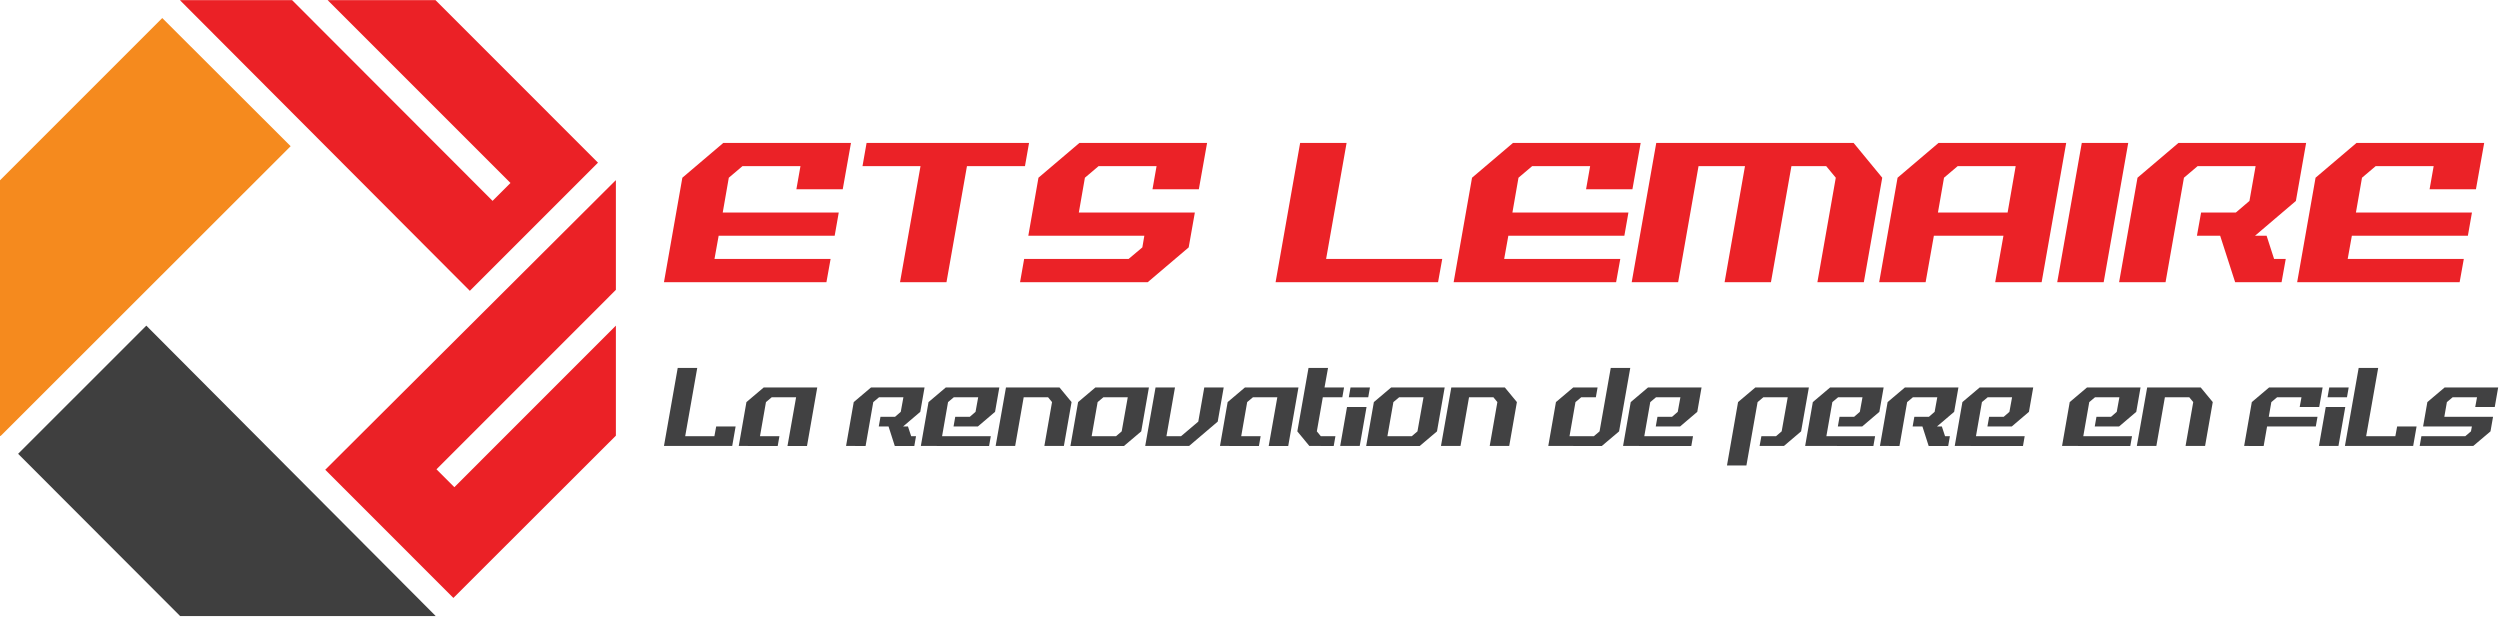 <?xml version="1.0" encoding="UTF-8" standalone="no"?>
<svg
   xmlns:dc="http://purl.org/dc/elements/1.1/"
   xmlns:cc="http://creativecommons.org/ns#"
   xmlns:rdf="http://www.w3.org/1999/02/22-rdf-syntax-ns#"
   xmlns:svg="http://www.w3.org/2000/svg"
   xmlns="http://www.w3.org/2000/svg"
   viewBox="0 0 549.333 136"
   height="136"
   width="549.333"
   xml:space="preserve"
   id="svg2"
   version="1.1"><defs
     id="defs6" /><g
     transform="matrix(1.333,0,0,-1.333,0,136)"
     id="g10"><g
       transform="scale(0.1)"
       id="g12"><path
         id="path14"
         style="fill:#eb2126;fill-opacity:1;fill-rule:evenodd;stroke:none"
         d="M 774.488,540.859 985.738,752.109 717.891,1020 H 540.121 L 841.48,718.629 811.949,689.141 481.52,1020 H 297.379 l -0.43,-0.39 477.539,-478.751" /><path
         id="path16"
         style="fill:#eb2126;fill-opacity:1;fill-rule:evenodd;stroke:none"
         d="M 536.129,245.898 747.379,34.609 1015.23,302.109 V 483.48 L 748.98,217.191 719.488,246.68 1015.23,542.461 v 180.16 l -0.35,0.43 -478.751,-477.153" /><path
         id="path18"
         style="fill:#3f3f3f;fill-opacity:1;fill-rule:evenodd;stroke:none"
         d="M 241.172,483.48 29.879,272.191 296.949,4.73 H 717.891 V 5.121 L 241.172,483.48" /><path
         id="path20"
         style="fill:#f58a1e;fill-opacity:1;fill-rule:evenodd;stroke:none"
         d="M 479.102,779.262 267.461,990.512 0,723.051 V 302.109 L 0.781,301.328 479.102,779.262" /><path
         id="path22"
         style="fill:#eb2227;fill-opacity:1;fill-rule:nonzero;stroke:none"
         d="m 1094.49,555.121 30.31,172.18 67.5,57.347 h 210.47 l -13.59,-76.41 h -76.41 l 6.72,38.133 h -95.62 l -22.5,-19.07 -10,-57.34 h 191.25 l -6.72,-38.281 h -191.25 l -6.88,-38.282 h 191.41 l -6.88,-38.277 z m 389.14,0 33.75,191.25 h -95.62 l 6.72,38.277 h 267.81 l -6.72,-38.277 h -95.62 l -33.75,-191.25 z" /><path
         id="path24"
         style="fill:#eb2227;fill-opacity:1;fill-rule:nonzero;stroke:none"
         d="m 1681.48,555.121 6.72,38.277 h 172.19 l 22.66,19.063 3.28,19.219 h -191.25 l 16.72,95.621 67.5,57.347 h 210.47 l -13.6,-76.41 h -76.4 l 6.71,38.133 h -95.62 l -22.5,-19.07 -10,-57.34 h 191.25 l -10.16,-57.5 -67.5,-57.34 z" /><path
         id="path26"
         style="fill:#eb2227;fill-opacity:1;fill-rule:nonzero;stroke:none"
         d="m 2102.7,555.121 40.46,229.527 h 76.57 l -33.75,-191.25 h 191.4 l -6.87,-38.277 z" /><path
         id="path28"
         style="fill:#eb2227;fill-opacity:1;fill-rule:nonzero;stroke:none"
         d="m 2396.21,555.121 30.31,172.18 67.5,57.347 h 210.47 l -13.59,-76.41 h -76.41 l 6.72,38.133 h -95.62 l -22.5,-19.07 -10,-57.34 h 191.25 l -6.72,-38.281 h -191.25 l -6.88,-38.282 h 191.41 l -6.88,-38.277 z" /><path
         id="path30"
         style="fill:#eb2227;fill-opacity:1;fill-rule:nonzero;stroke:none"
         d="m 2689.73,555.121 40.47,229.527 h 325.31 l 47.19,-57.347 -30.32,-172.18 h -76.56 l 30.31,172.18 -15.78,19.07 h -57.34 l -33.75,-191.25 h -76.41 l 33.6,191.25 h -76.57 l -33.59,-191.25 z" /><path
         id="path32"
         style="fill:#eb2227;fill-opacity:1;fill-rule:nonzero;stroke:none"
         d="m 3309.38,669.961 13.28,76.41 h -95.63 l -22.5,-19.07 -10,-57.34 z m -211.72,-114.84 30.31,172.18 67.5,57.347 h 210.47 l -40.47,-229.527 h -76.56 l 13.59,76.559 h -114.69 l -13.59,-76.559 z" /><path
         id="path34"
         style="fill:#eb2227;fill-opacity:1;fill-rule:nonzero;stroke:none"
         d="m 3391.17,555.121 40.47,229.527 h 76.56 l -40.47,-229.527 z" /><path
         id="path36"
         style="fill:#eb2227;fill-opacity:1;fill-rule:nonzero;stroke:none"
         d="m 3493.16,555.121 30.32,172.18 67.5,57.347 h 210.47 l -16.88,-95.628 -67.34,-57.34 h 19.06 l 12.34,-38.282 h 19.22 l -6.87,-38.277 h -76.57 l -24.68,76.559 h -38.28 l 6.87,38.281 h 57.34 l 22.35,19.059 10.15,57.351 h -95.62 l -22.5,-19.07 -30.31,-172.18 z" /><path
         id="path38"
         style="fill:#eb2227;fill-opacity:1;fill-rule:nonzero;stroke:none"
         d="m 3786.68,555.121 30.31,172.18 67.5,57.347 h 210.47 l -13.59,-76.41 h -76.41 l 6.72,38.133 h -95.63 l -22.5,-19.07 -10,-57.34 h 191.25 l -6.71,-38.281 h -191.25 l -6.88,-38.282 h 191.41 l -6.88,-38.277 z" /><path
         id="path40"
         style="fill:#414142;fill-opacity:1;fill-rule:nonzero;stroke:none"
         d="m 1094.49,285.121 22.66,128.59 h 32.19 l -19.85,-112.5 h 48.13 l 2.97,16.09 h 32.03 l -5.63,-32.18 z m 123.28,0 12.66,72.34 28.44,24.059 h 88.28 l -16.88,-96.399 h -32.18 l 14.21,80.309 h -40.15 l -9.53,-7.969 -9.85,-56.25 h 32.03 l -2.81,-16.09 z" /><path
         id="path42"
         style="fill:#414142;fill-opacity:1;fill-rule:nonzero;stroke:none"
         d="m 1394.65,285.121 12.65,72.34 28.44,24.059 h 88.28 l -7.03,-40.149 -28.28,-24.07 h 7.97 l 5.31,-16.09 h 7.97 l -2.81,-16.09 h -32.19 l -10.31,32.18 h -16.1 l 2.82,15.937 h 24.06 l 9.37,8.133 4.38,24.059 h -40.16 l -9.53,-7.969 -12.65,-72.34 z" /><path
         id="path44"
         style="fill:#414142;fill-opacity:1;fill-rule:nonzero;stroke:none"
         d="m 1517.93,285.121 12.66,72.34 28.43,24.059 h 88.28 l -7.03,-40.149 -28.28,-24.07 h -40.15 l 2.81,15.937 h 24.06 l 9.38,8.133 4.37,24.059 h -40.16 l -9.53,-7.969 -9.84,-56.25 h 80.31 l -2.81,-16.09 z" /><path
         id="path46"
         style="fill:#414142;fill-opacity:1;fill-rule:nonzero;stroke:none"
         d="m 1641.21,285.121 17.03,96.399 h 88.28 l 19.85,-24.059 -12.66,-72.34 h -32.19 l 12.66,72.34 -6.56,7.969 h -40.16 l -14.06,-80.309 z" /><path
         id="path48"
         style="fill:#414142;fill-opacity:1;fill-rule:nonzero;stroke:none"
         d="m 1839.65,301.211 9.37,7.969 10,56.25 h -40.15 l -9.53,-7.969 -9.85,-56.25 z m -75.16,-16.09 12.66,72.34 28.44,24.059 h 88.28 l -12.66,-72.34 -28.44,-24.059 z" /><path
         id="path50"
         style="fill:#414142;fill-opacity:1;fill-rule:nonzero;stroke:none"
         d="m 1887.77,285.121 17.03,96.399 h 32.04 l -14.07,-80.309 h 24.07 l 28.43,24.059 9.85,56.25 h 32.03 l -9.85,-56.25 -47.18,-40.149 z" /><path
         id="path52"
         style="fill:#414142;fill-opacity:1;fill-rule:nonzero;stroke:none"
         d="m 2011.02,285.121 12.65,72.34 28.44,24.059 h 88.28 l -16.87,-96.399 h -32.19 l 14.22,80.309 h -40.16 l -9.53,-7.969 -9.84,-56.25 h 32.03 l -2.82,-16.09 z" /><path
         id="path54"
         style="fill:#414142;fill-opacity:1;fill-rule:nonzero;stroke:none"
         d="m 2158.36,285.121 -19.84,24.059 18.43,104.531 h 32.19 l -5.78,-32.191 h 32.19 l -2.82,-16.09 h -32.18 l -9.85,-56.25 6.57,-7.969 h 24.06 l -2.81,-16.09 z" /><path
         id="path56"
         style="fill:#414142;fill-opacity:1;fill-rule:nonzero;stroke:none"
         d="m 2209.18,285.121 11.25,64.219 h 32.19 l -11.25,-64.219 z m 14.22,80.309 2.81,16.09 h 32.03 l -2.81,-16.09 z" /><path
         id="path58"
         style="fill:#414142;fill-opacity:1;fill-rule:nonzero;stroke:none"
         d="m 2327.19,301.211 9.37,7.969 10,56.25 h -40.15 l -9.53,-7.969 -9.85,-56.25 z m -75.16,-16.09 12.66,72.34 28.43,24.059 h 88.29 l -12.66,-72.34 -28.44,-24.059 z" /><path
         id="path60"
         style="fill:#414142;fill-opacity:1;fill-rule:nonzero;stroke:none"
         d="m 2375.31,285.121 17.03,96.399 h 88.28 l 19.85,-24.059 -12.66,-72.34 h -32.19 l 12.66,72.34 -6.56,7.969 h -40.16 l -14.06,-80.309 z" /><path
         id="path62"
         style="fill:#414142;fill-opacity:1;fill-rule:nonzero;stroke:none"
         d="m 2552.19,285.121 12.65,72.34 28.44,24.059 h 40.16 l -2.82,-16.09 h -24.06 l -9.53,-7.969 -9.84,-56.25 h 40.15 l 9.38,7.969 18.44,104.531 h 32.18 l -18.43,-104.531 -28.44,-24.059 z" /><path
         id="path64"
         style="fill:#414142;fill-opacity:1;fill-rule:nonzero;stroke:none"
         d="m 2675.47,285.121 12.65,72.34 28.44,24.059 h 88.28 l -7.03,-40.149 -28.28,-24.07 h -40.15 l 2.81,15.937 h 24.06 l 9.37,8.133 4.38,24.059 h -40.16 l -9.53,-7.969 -9.84,-56.25 h 80.31 l -2.81,-16.09 z" /><path
         id="path66"
         style="fill:#414142;fill-opacity:1;fill-rule:nonzero;stroke:none"
         d="m 2846.76,252.93 18.28,104.531 28.44,24.059 h 88.28 l -12.81,-72.34 -28.29,-24.059 h -40.15 l 2.97,16.09 h 24.06 l 9.37,7.969 10,56.25 h -40.15 l -9.53,-7.969 -18.44,-104.531 z" /><path
         id="path68"
         style="fill:#414142;fill-opacity:1;fill-rule:nonzero;stroke:none"
         d="m 2975.62,285.121 12.66,72.34 28.44,24.059 H 3105 l -7.03,-40.149 -28.28,-24.07 h -40.16 l 2.81,15.937 h 24.07 l 9.37,8.133 4.38,24.059 H 3030 l -9.53,-7.969 -9.85,-56.25 h 80.32 l -2.82,-16.09 z" /><path
         id="path70"
         style="fill:#414142;fill-opacity:1;fill-rule:nonzero;stroke:none"
         d="m 3098.91,285.121 12.65,72.34 28.44,24.059 h 88.28 l -7.03,-40.149 -28.28,-24.07 h 7.97 l 5.31,-16.09 h 7.97 l -2.81,-16.09 h -32.19 l -10.31,32.18 h -16.1 l 2.81,15.937 h 24.07 l 9.37,8.133 4.38,24.059 h -40.16 l -9.53,-7.969 -12.66,-72.34 z" /><path
         id="path72"
         style="fill:#414142;fill-opacity:1;fill-rule:nonzero;stroke:none"
         d="m 3222.19,285.121 12.65,72.34 28.44,24.059 h 88.28 l -7.03,-40.149 -28.28,-24.07 h -40.16 l 2.82,15.937 h 24.06 l 9.37,8.133 4.38,24.059 h -40.16 l -9.53,-7.969 -9.84,-56.25 h 80.31 l -2.81,-16.09 z" /><path
         id="path74"
         style="fill:#414142;fill-opacity:1;fill-rule:nonzero;stroke:none"
         d="m 3399.1,285.121 12.66,72.34 28.44,24.059 h 88.28 l -7.03,-40.149 -28.29,-24.07 h -40.15 l 2.81,15.937 h 24.06 l 9.38,8.133 4.37,24.059 h -40.15 l -9.53,-7.969 -9.85,-56.25 h 80.31 l -2.81,-16.09 z" /><path
         id="path76"
         style="fill:#414142;fill-opacity:1;fill-rule:nonzero;stroke:none"
         d="m 3522.38,285.121 17.03,96.399 h 88.29 l 19.84,-24.059 -12.66,-72.34 h -32.18 l 12.65,72.34 -6.56,7.969 h -40.16 l -14.06,-80.309 z" /><path
         id="path78"
         style="fill:#414142;fill-opacity:1;fill-rule:nonzero;stroke:none"
         d="m 3699.26,285.121 12.65,72.34 28.44,24.059 h 88.28 l -5.62,-32.18 h -32.19 l 2.97,16.09 h -40.16 l -9.53,-7.969 -4.22,-24.223 h 80.32 l -2.82,-15.937 h -80.31 l -5.62,-32.18 z" /><path
         id="path80"
         style="fill:#414142;fill-opacity:1;fill-rule:nonzero;stroke:none"
         d="m 3822.54,285.121 11.25,64.219 h 32.19 l -11.25,-64.219 z m 14.22,80.309 2.81,16.09 h 32.03 l -2.81,-16.09 z" /><path
         id="path82"
         style="fill:#414142;fill-opacity:1;fill-rule:nonzero;stroke:none"
         d="m 3865.39,285.121 22.66,128.59 h 32.18 l -19.84,-112.5 h 48.13 l 2.96,16.09 h 32.04 l -5.63,-32.18 z" /><path
         id="path84"
         style="fill:#414142;fill-opacity:1;fill-rule:nonzero;stroke:none"
         d="m 3988.63,285.121 2.82,16.09 h 72.34 l 9.37,7.969 1.57,8.121 h -80.47 l 7.03,40.16 28.44,24.059 h 88.28 l -5.63,-32.18 h -32.18 l 2.96,16.09 h -40.15 l -9.53,-7.969 -4.22,-24.223 h 80.31 l -4.22,-24.058 -28.44,-24.059 z" /></g></g></svg>
